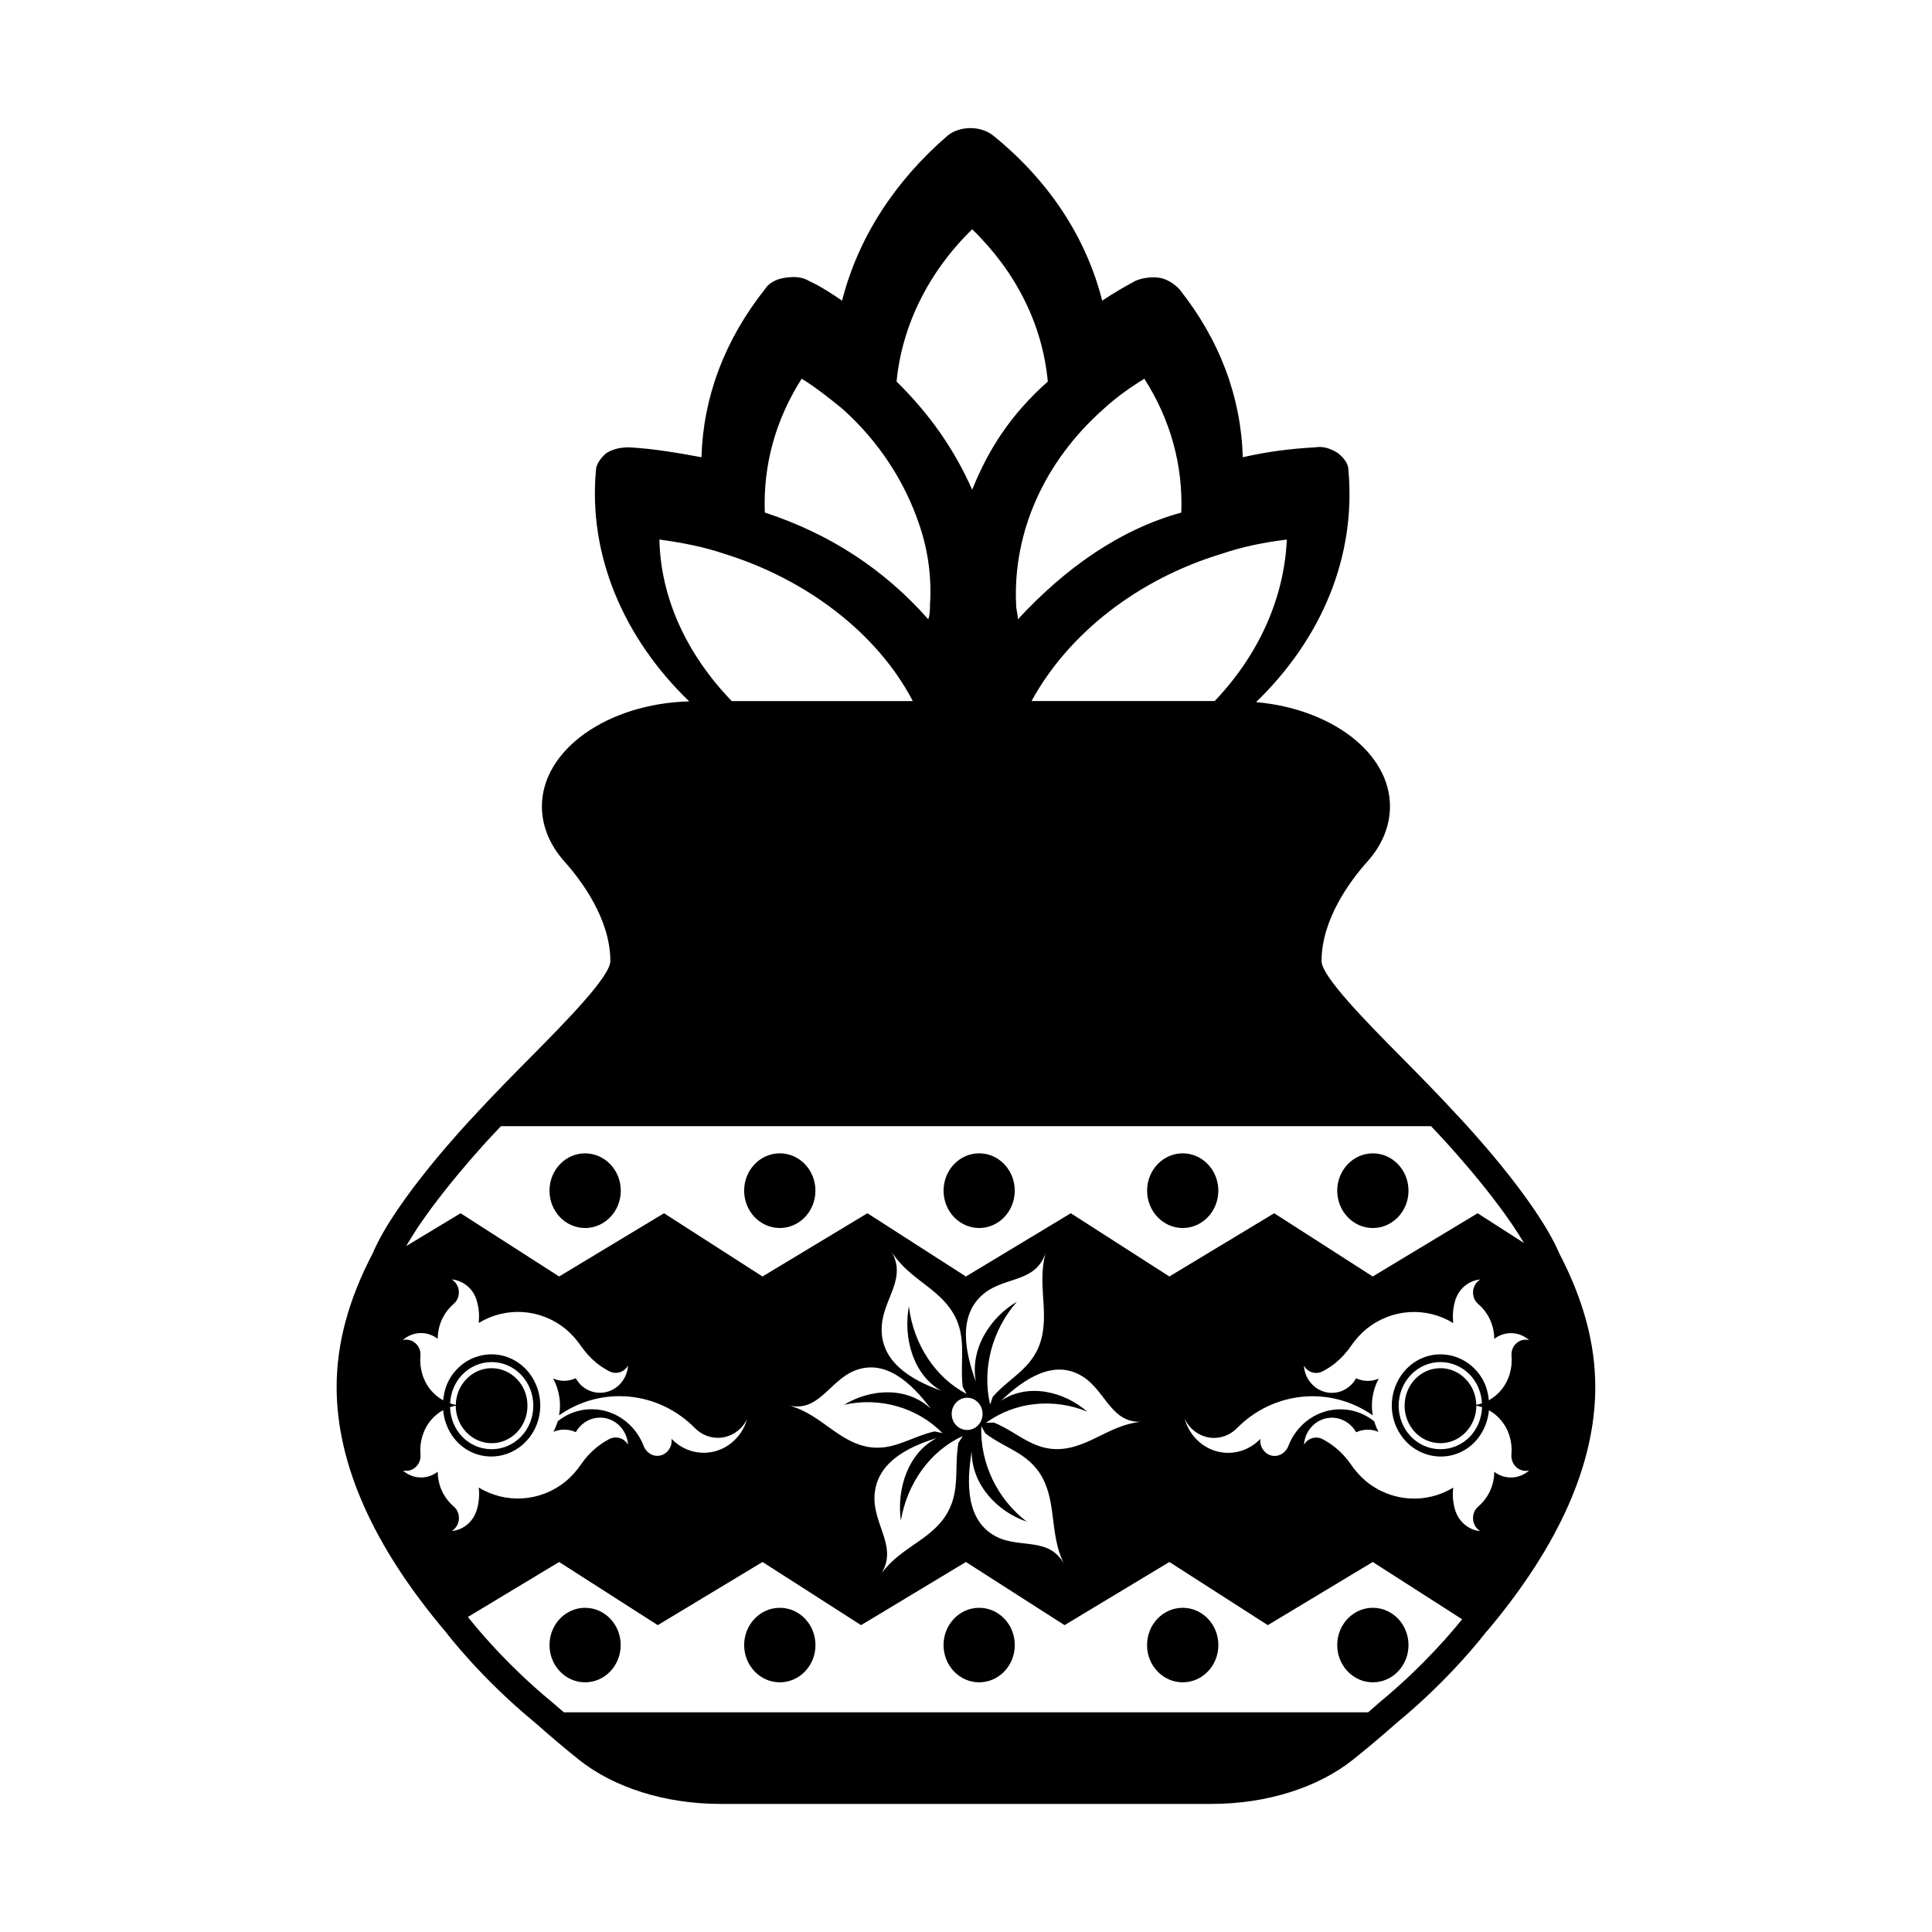 <?xml version="1.0" encoding="UTF-8"?>
<!-- Uploaded to: ICON Repo, www.iconrepo.com, Generator: ICON Repo Mixer Tools -->
<svg fill="#000000" width="800px" height="800px" version="1.1" viewBox="144 144 512 512" xmlns="http://www.w3.org/2000/svg">
 <g fill-rule="evenodd">
  <path d="m412.92 459.54c0 5.465-4.223 9.895-9.434 9.895-5.207 0-9.43-4.43-9.43-9.895 0-5.465 4.223-9.895 9.43-9.895 5.211 0 9.434 4.43 9.434 9.895"/>
  <path d="m412.93 579.96c0 5.453-4.227 9.871-9.441 9.871s-9.441-4.418-9.441-9.871c0-5.457 4.227-9.875 9.441-9.875s9.441 4.418 9.441 9.875"/>
  <path d="m360.1 459.54c0 5.465-4.231 9.895-9.445 9.895-5.219 0-9.449-4.43-9.449-9.895 0-5.465 4.231-9.895 9.449-9.895 5.215 0 9.445 4.43 9.445 9.895"/>
  <path d="m360.11 579.96c0 5.453-4.231 9.871-9.449 9.871-5.223 0-9.453-4.418-9.453-9.871 0-5.457 4.231-9.875 9.453-9.875 5.219 0 9.449 4.418 9.449 9.875"/>
  <path d="m299.05 469.44c5.223 0 9.465-4.438 9.465-9.891 0-5.473-4.242-9.898-9.465-9.898-5.203 0-9.43 4.43-9.43 9.898 0 5.453 4.227 9.891 9.43 9.891z"/>
  <path d="m308.49 579.96c0 5.453-4.223 9.871-9.434 9.871-5.207 0-9.43-4.418-9.43-9.871 0-5.457 4.223-9.875 9.43-9.875 5.211 0 9.434 4.418 9.434 9.875"/>
  <path d="m466.87 459.54c0 5.465-4.227 9.895-9.438 9.895-5.211 0-9.438-4.43-9.438-9.895 0-5.465 4.227-9.895 9.438-9.895 5.211 0 9.438 4.43 9.438 9.895"/>
  <path d="m466.88 579.96c0 5.453-4.231 9.871-9.449 9.871s-9.453-4.418-9.453-9.871c0-5.457 4.234-9.875 9.453-9.875s9.449 4.418 9.449 9.875"/>
  <path d="m507.81 469.44c5.231 0 9.457-4.438 9.457-9.891 0-5.473-4.227-9.898-9.457-9.898-5.199 0-9.43 4.43-9.43 9.898 0 5.453 4.231 9.891 9.43 9.891z"/>
  <path d="m498.38 579.96c0 5.453 4.231 9.871 9.43 9.871 5.231 0 9.457-4.418 9.457-9.871 0-5.461-4.227-9.879-9.457-9.879-5.199 0-9.43 4.418-9.43 9.879z"/>
  <path d="m557.22 476.14c-6.219-14.504-25.719-35.195-26.512-36.031-5.324-5.805-10.691-11.246-15.754-16.363-8.742-8.855-20.727-20.965-20.727-25.059 0-11.094 7.629-21.328 12.191-26.418 3.883-4.344 5.941-9.402 5.941-14.582 0-14.152-15.508-25.855-35.484-27.617 17.578-17.023 26.52-38.797 24.469-61.496 0-1.898-1.449-3.402-2.816-4.527-1.891-1.129-3.734-1.883-6.07-1.496-6.519 0.367-12.582 1.137-19.109 2.625-0.441-15.84-6.016-30.926-16.762-44.492-1.395-1.516-3.254-2.648-5.106-3.039-2.336-0.371-4.684 0-6.555 0.766-2.793 1.512-6.047 3.379-8.832 5.269-4.203-16.594-13.965-31.676-28.883-43.746-3.25-2.644-8.832-2.644-12.078 0-14.008 12.07-23.77 27.148-27.973 43.746-2.785-1.891-5.586-3.758-8.855-5.269-1.859-1.137-4.195-1.137-6.516-0.766-2.328 0.383-4.191 1.523-5.113 3.039-10.73 13.562-16.32 28.652-16.781 44.492-6.047-1.129-12.59-2.258-19.086-2.625-2.336 0-4.18 0.367-6.07 1.496-1.406 1.129-2.801 3.012-2.801 4.527-2.074 22.41 7.215 44.43 24.703 61.297-21.664 0.594-39.031 12.844-39.031 27.84 0 5.144 2.055 10.184 5.918 14.547 4.574 5.094 12.219 15.332 12.219 26.43 0 4.086-11.926 16.164-20.828 25.18-4.961 4.996-10.328 10.43-15.625 16.199-0.836 0.887-20.465 21.73-26.48 35.988-6.473 12.367-9.602 23.992-9.602 35.543 0 20.398 9.766 42.285 28.902 64.875 0.371 0.473 9.238 12.172 23.559 23.949 4.137 3.664 8.098 6.996 11.68 9.871 9.359 7.477 23.008 11.758 37.438 11.758h130.38c14.426 0 28.062-4.281 37.43-11.758 3.602-2.871 7.559-6.207 11.609-9.777 14.395-11.863 23.266-23.566 23.477-23.852l0.664-0.734c18.848-22.453 28.41-44.094 28.41-64.328 0.008-11.551-3.137-23.141-9.543-35.461zm-72.195-189.15c-0.711 15.613-7.481 30.562-19.121 42.797h-48.535c0.035-0.066 0.055-0.137 0.105-0.207 9.773-17.699 27.953-32.039 50.289-38.82 5.594-1.898 11.199-3.023 17.262-3.769zm-48.453-34.711c3.269-3.008 6.996-5.644 10.691-7.91 6.996 10.949 10.254 23.016 9.793 35.465-16.305 4.5-30.742 14.699-43.301 28.289 0-1.145-0.469-2.644-0.469-3.785-0.941-19.25 7.457-38.086 23.285-52.059zm-34.93-47.516c11.648 11.316 18.633 25.277 20.035 40.355-9.809 8.688-15.828 18.105-20.035 28.672-4.672-10.566-11.191-19.984-20.043-28.672 1.41-14.699 8.402-29.039 20.043-40.355zm-45.191 39.602c3.723 2.266 7.477 5.289 10.715 7.91 9.777 8.676 16.762 19.629 20.504 30.926 2.324 6.812 3.258 13.965 2.781 21.129 0 1.137 0 2.641-0.457 3.785-11.648-13.215-26.066-22.637-43.312-28.289-0.473-12.441 2.789-24.512 9.77-35.461zm-37.703 42.625c5.57 0.746 11.621 1.867 17.211 3.777 21.902 6.781 40.531 21.113 49.832 38.82 0.047 0.07 0.098 0.141 0.137 0.207h-48.008c-11.836-12.258-18.832-27.18-19.172-42.805zm-44.219 157.82c0.734-0.797 1.496-1.566 2.238-2.363h246.46c0.766 0.816 1.516 1.582 2.273 2.402 0.168 0.176 14.809 15.715 22.359 28.555l-12.273-7.879-27.797 16.758-26.117-16.758-27.773 16.758-26.129-16.758-27.797 16.758-26.105-16.758-27.797 16.758-26.105-16.758-27.789 16.758-26.121-16.758-14.41 8.699c7.406-12.98 22.664-29.195 22.879-29.414zm101.21 96.094c0.176-9.148 8.68-13.41 16.547-15.816-7.644 3.894-10.695 13.453-9.551 21.895 1.688-9.996 7.871-18.531 16.398-22.414l-1.16 1.848c-1.234 7.371 0.91 13.969-4.332 20.605-4.684 5.875-12.113 7.785-16.691 14.918 5.469-7.418-1.309-13.242-1.211-21.035zm4.074-65.949c4.223 7.379 11.574 9.672 15.945 15.773 4.938 6.856 2.481 13.383 3.375 20.812l1.059 1.879c-8.293-4.309-14.117-13.164-15.332-23.23-1.516 8.402 1.113 18.098 8.535 22.363-7.754-2.828-16.027-7.488-15.742-16.672 0.211-7.773 7.273-13.254 2.16-20.926zm40.344 23.105c-1.848 8.383-8.191 10.578-13.059 16.105l-0.707 2.066c-2.207-9.488 0.535-19.781 7.109-27.266-7.125 4.203-12.531 12.543-10.867 21.227-2.926-7.981-4.836-17.625 2.031-23.312 5.844-4.832 14.383-2.715 16.711-11.77-2.637 8.137 0.402 15.465-1.219 22.949zm-29.457 19.285c-6.316-5.934-15.934-5.356-22.988-1.074 9.488-2.086 19.367 0.719 26.043 7.508l-2.074-0.441c-6.992 1.578-12.066 6.16-19.914 3.523-6.926-2.312-11.445-8.828-19.492-10.59 8.621 2.551 11.27-6.227 18.219-9.035 8.188-3.262 15.125 3.379 20.207 10.109zm5.504 1.348c0-2.352 1.828-4.273 4.102-4.273 2.254 0 4.09 1.918 4.09 4.273 0 2.383-1.832 4.273-4.09 4.273-2.277-0.004-4.102-1.895-4.102-4.273zm5.305 9.945c-0.02 8.848 6.812 15.973 14.602 18.625-7.848-5.992-12.434-15.609-12.051-25.297l1.09 1.91c5.762 4.379 12.402 5.316 15.77 13.121 3.012 6.988 1.375 14.836 5.473 22.258-3.945-8.383-11.934-4.606-18.559-8.125-7.82-4.207-7.711-14.059-6.324-22.492zm5.902-7.641-2.137 0.082c7.629-5.578 17.82-6.672 26.859-2.984-6.309-5.43-15.715-7.629-22.852-2.883 6.07-5.75 13.941-11.148 21.52-6.492 6.434 3.945 7.664 13.047 16.566 11.996-8.223 0.371-13.66 6.031-20.883 7.133-8.141 1.266-12.434-4.125-19.074-6.852zm-143.09 22.312c-2.414-2.035-4.047-5.008-4.289-8.484-0.016-0.246-0.016-0.484-0.016-0.719v-0.082c-1.102 0.848-2.449 1.387-3.934 1.508-2.016 0.125-3.91-0.57-5.324-1.84 0.367 0.082 0.75 0.125 1.133 0.09 2.106-0.137 3.688-2.023 3.547-4.242v-0.051c-0.309-3.148 0.598-6.516 2.742-9.094 0.941-1.145 2.051-2.023 3.254-2.684 0.395 4.293 2.637 8.219 6.223 10.43 6.055 3.699 13.785 1.691 17.508-4.457 0.086-0.117 0.152-0.227 0.227-0.363 1.16-2.074 1.785-4.438 1.785-6.848 0-2.637-0.75-5.195-2.066-7.352-1.074-1.754-2.559-3.266-4.312-4.348-6.168-3.777-14.121-1.613-17.734 4.82-0.945 1.684-1.43 3.582-1.617 5.512-1.211-0.68-2.328-1.559-3.269-2.695-2.16-2.59-3.047-5.934-2.766-9.094l0.012-0.051c0.156-2.195-1.445-4.086-3.547-4.231-0.367-0.031-0.766 0-1.117 0.102h-0.016c1.41-1.27 3.309-1.988 5.34-1.84 1.457 0.102 2.805 0.648 3.898 1.508v-0.082c0-0.258 0.035-0.504 0.051-0.73 0.227-3.473 1.855-6.473 4.258-8.504 1.598-1.414 1.758-3.934 0.383-5.586-0.281-0.344-0.613-0.629-0.953-0.848 1.859 0.188 3.762 1.113 5.09 2.715 0.586 0.719 1.043 1.484 1.336 2.332 0.625 1.773 0.902 3.688 0.77 5.688-0.016 0.289-0.047 0.527-0.055 0.816 7.055-4.309 16.191-3.953 23.035 1.602 1.582 1.301 2.941 2.863 4.062 4.488 1.145 1.652 2.519 3.188 4.121 4.508 1.059 0.848 2.176 1.559 3.309 2.168 1.367 0.746 3.082 0.59 4.309-0.539 0.281-0.266 0.535-0.578 0.719-0.926h0.016c-0.133 1.969-0.988 3.859-2.516 5.285-0.676 0.609-1.426 1.055-2.223 1.395 0.055-0.031 0.121-0.039 0.188-0.07l-0.379 0.145c0.074-0.02 0.121-0.051 0.191-0.082-2.492 1.004-5.441 0.57-7.609-1.395-0.609-0.578-1.102-1.25-1.512-1.949-1.918 0.906-4.082 0.938-6.004 0.07 1.168 2.156 1.832 4.625 1.832 7.164 0 0.887-0.098 1.762-0.238 2.609 11.34-7.941 26.449-6.398 36.094 3.481 1.688 1.652 4 2.625 6.535 2.469 3.195-0.238 5.883-2.211 7.231-5.019l-0.066 0.168c-1.422 4.832-5.582 8.465-10.691 8.797-3.613 0.238-6.953-1.211-9.316-3.68 0.16 1.113-0.152 2.262-0.918 3.168-1.391 1.652-3.762 1.828-5.344 0.352-0.449-0.395-0.785-0.855-1.023-1.395-2.273-6.172-8.152-10.363-14.812-9.922-3.047 0.188-5.801 1.352-8.047 3.148-0.289 0.961-0.676 1.91-1.137 2.805 1.895-0.816 4.031-0.777 5.914 0.09 0.406-0.691 0.902-1.359 1.543-1.918 2.152-1.98 5.098-2.414 7.594-1.406 0.801 0.324 1.531 0.777 2.223 1.406 1.508 1.395 2.348 3.273 2.492 5.223-0.203-0.332-0.453-0.621-0.734-0.898-1.223-1.133-2.941-1.289-4.309-0.539-1.133 0.621-2.254 1.34-3.309 2.195-1.602 1.309-2.984 2.816-4.106 4.488-1.117 1.621-2.481 3.188-4.07 4.488-6.82 5.551-15.973 5.934-23.039 1.641 0.004 0.258 0.039 0.539 0.074 0.785 0.125 1.988-0.168 3.926-0.762 5.688h-0.031c-0.293 0.828-0.742 1.633-1.32 2.324-1.336 1.613-3.219 2.559-5.09 2.734 0.352-0.215 0.656-0.516 0.938-0.855 1.391-1.629 1.215-4.16-0.352-5.586zm16.691-33.809c-3.723-3.883-9.738-3.883-13.438 0-1.758 1.82-2.731 4.242-2.785 6.812-0.508-0.09-1.008-0.238-1.5-0.402 0.141-2.852 1.223-5.523 3.168-7.559 4.316-4.508 11.34-4.508 15.648 0 2.09 2.188 3.223 5.09 3.223 8.168 0 3.09-1.133 6-3.238 8.195-2.086 2.168-4.863 3.344-7.805 3.344-2.957 0-5.734-1.18-7.828-3.344-1.996-2.106-3.094-4.863-3.188-7.805 0.492-0.156 0.996-0.289 1.508-0.383 0 2.644 1.004 5.141 2.801 7.027 1.785 1.867 4.191 2.91 6.727 2.91 2.516 0 4.914-1.043 6.711-2.91 1.789-1.891 2.766-4.379 2.766-7.031-0.004-2.656-0.98-5.164-2.769-7.023zm228.55 85.668c-1.02 0.926-2 1.754-3.012 2.621h-213.11c-1.043-0.898-2.051-1.742-3.133-2.695-12.52-10.312-20.773-20.625-22.305-22.582l24.18-14.566 26.129 16.738 27.766-16.738 26.117 16.738 27.785-16.738 26.137 16.738 27.785-16.738 26.082 16.738 27.809-16.738 23.684 15.176c-2.234 2.809-10.148 12.363-21.91 22.047zm39.648-96.027c-0.348-0.102-0.734-0.125-1.125-0.102-2.117 0.145-3.68 2.035-3.527 4.231l0.012 0.051c0.273 3.16-0.609 6.504-2.781 9.094-0.938 1.133-2.035 2.004-3.231 2.676-0.188-1.918-0.676-3.809-1.617-5.492-3.629-6.434-11.586-8.602-17.738-4.82-1.742 1.082-3.238 2.602-4.301 4.348-1.32 2.156-2.066 4.715-2.066 7.352 0 2.414 0.625 4.769 1.785 6.848 0.074 0.137 0.133 0.246 0.227 0.363 3.707 6.152 11.445 8.156 17.504 4.457 3.582-2.211 5.836-6.133 6.227-10.41 1.195 0.648 2.293 1.535 3.219 2.664 2.152 2.578 3.047 5.945 2.742 9.094v0.051c-0.121 2.211 1.441 4.102 3.559 4.242 0.383 0.039 0.754-0.012 1.125-0.09-1.402 1.27-3.301 1.969-5.316 1.84-1.496-0.117-2.836-0.66-3.93-1.508v0.082c0 0.238 0 0.473-0.012 0.719-0.25 3.473-1.867 6.445-4.293 8.484-1.586 1.426-1.754 3.953-0.383 5.598 0.293 0.344 0.605 0.641 0.961 0.855-1.875-0.176-3.762-1.125-5.082-2.734-0.605-0.691-1.047-1.496-1.355-2.324h-0.012c-0.609-1.762-0.902-3.699-0.754-5.688 0.035-0.246 0.047-0.527 0.086-0.785h-0.02c-7.059 4.293-16.211 3.906-23.039-1.641-1.578-1.301-2.949-2.863-4.051-4.488-1.145-1.672-2.523-3.18-4.133-4.488-1.047-0.855-2.18-1.578-3.32-2.195-1.352-0.746-3.059-0.59-4.289 0.539-0.293 0.277-0.52 0.559-0.73 0.898 0.145-1.949 0.988-3.828 2.492-5.223 0.676-0.629 1.422-1.082 2.227-1.406 2.492-1.004 5.441-0.57 7.578 1.406 0.645 0.559 1.145 1.23 1.543 1.918 1.898-0.867 4.035-0.906 5.926-0.09-0.48-0.898-0.84-1.84-1.133-2.805-2.254-1.797-5.023-2.961-8.047-3.148-6.672-0.441-12.543 3.75-14.809 9.922-0.242 0.539-0.605 1.004-1.027 1.395-1.598 1.477-3.984 1.301-5.344-0.352-0.789-0.906-1.082-2.055-0.938-3.168-2.367 2.469-5.715 3.914-9.316 3.68-5.094-0.332-9.266-3.965-10.711-8.797l-0.031-0.168c1.34 2.805 4.016 4.781 7.227 5.019 2.516 0.156 4.836-0.816 6.519-2.469 9.645-9.879 24.754-11.426 36.098-3.481-0.168-0.848-0.238-1.723-0.238-2.609 0-2.539 0.656-5.008 1.824-7.164-1.91 0.867-4.082 0.836-6.004-0.07-0.387 0.699-0.898 1.367-1.543 1.949-2.137 1.969-5.074 2.402-7.578 1.395 0.074 0.031 0.145 0.059 0.176 0.082l-0.352-0.145c0.066 0.031 0.125 0.039 0.176 0.07-0.797-0.344-1.559-0.785-2.203-1.395-1.535-1.426-2.398-3.316-2.523-5.285h0.016c0.195 0.344 0.422 0.66 0.727 0.926 1.215 1.133 2.926 1.289 4.277 0.539 1.152-0.609 2.281-1.32 3.32-2.168 1.621-1.32 2.992-2.852 4.133-4.508 1.125-1.621 2.469-3.188 4.062-4.488 6.856-5.562 15.996-5.914 23.051-1.602-0.02-0.289-0.039-0.527-0.074-0.816-0.121-1.996 0.156-3.914 0.754-5.688h0.035c0.293-0.848 0.727-1.613 1.32-2.332 1.34-1.602 3.211-2.527 5.094-2.715-0.336 0.215-0.676 0.504-0.961 0.848-1.367 1.652-1.215 4.172 0.371 5.586 2.418 2.023 4.039 5.027 4.293 8.504 0.012 0.227 0.031 0.473 0.031 0.73v0.082c1.098-0.855 2.449-1.406 3.91-1.508 2.023-0.145 3.91 0.57 5.336 1.84l-0.023-0.016zm-30.215 24.41c1.793 1.867 4.195 2.91 6.727 2.91 2.523 0 4.938-1.043 6.707-2.91 1.805-1.867 2.805-4.367 2.816-7.027 0.508 0.102 1.004 0.238 1.508 0.395-0.098 2.941-1.203 5.707-3.188 7.793-2.098 2.168-4.875 3.344-7.828 3.344-2.957 0-5.727-1.18-7.824-3.344-2.098-2.195-3.254-5.109-3.254-8.195 0-3.078 1.152-5.984 3.246-8.168 4.312-4.508 11.332-4.508 15.66 0 1.93 2.023 3.023 4.707 3.164 7.547-0.5 0.176-0.992 0.316-1.5 0.402-0.055-2.559-1.027-4.988-2.797-6.801-3.684-3.883-9.715-3.883-13.43 0-1.773 1.859-2.762 4.359-2.762 7.019-0.012 2.656 0.984 5.144 2.754 7.035z"/>
 </g>
</svg>